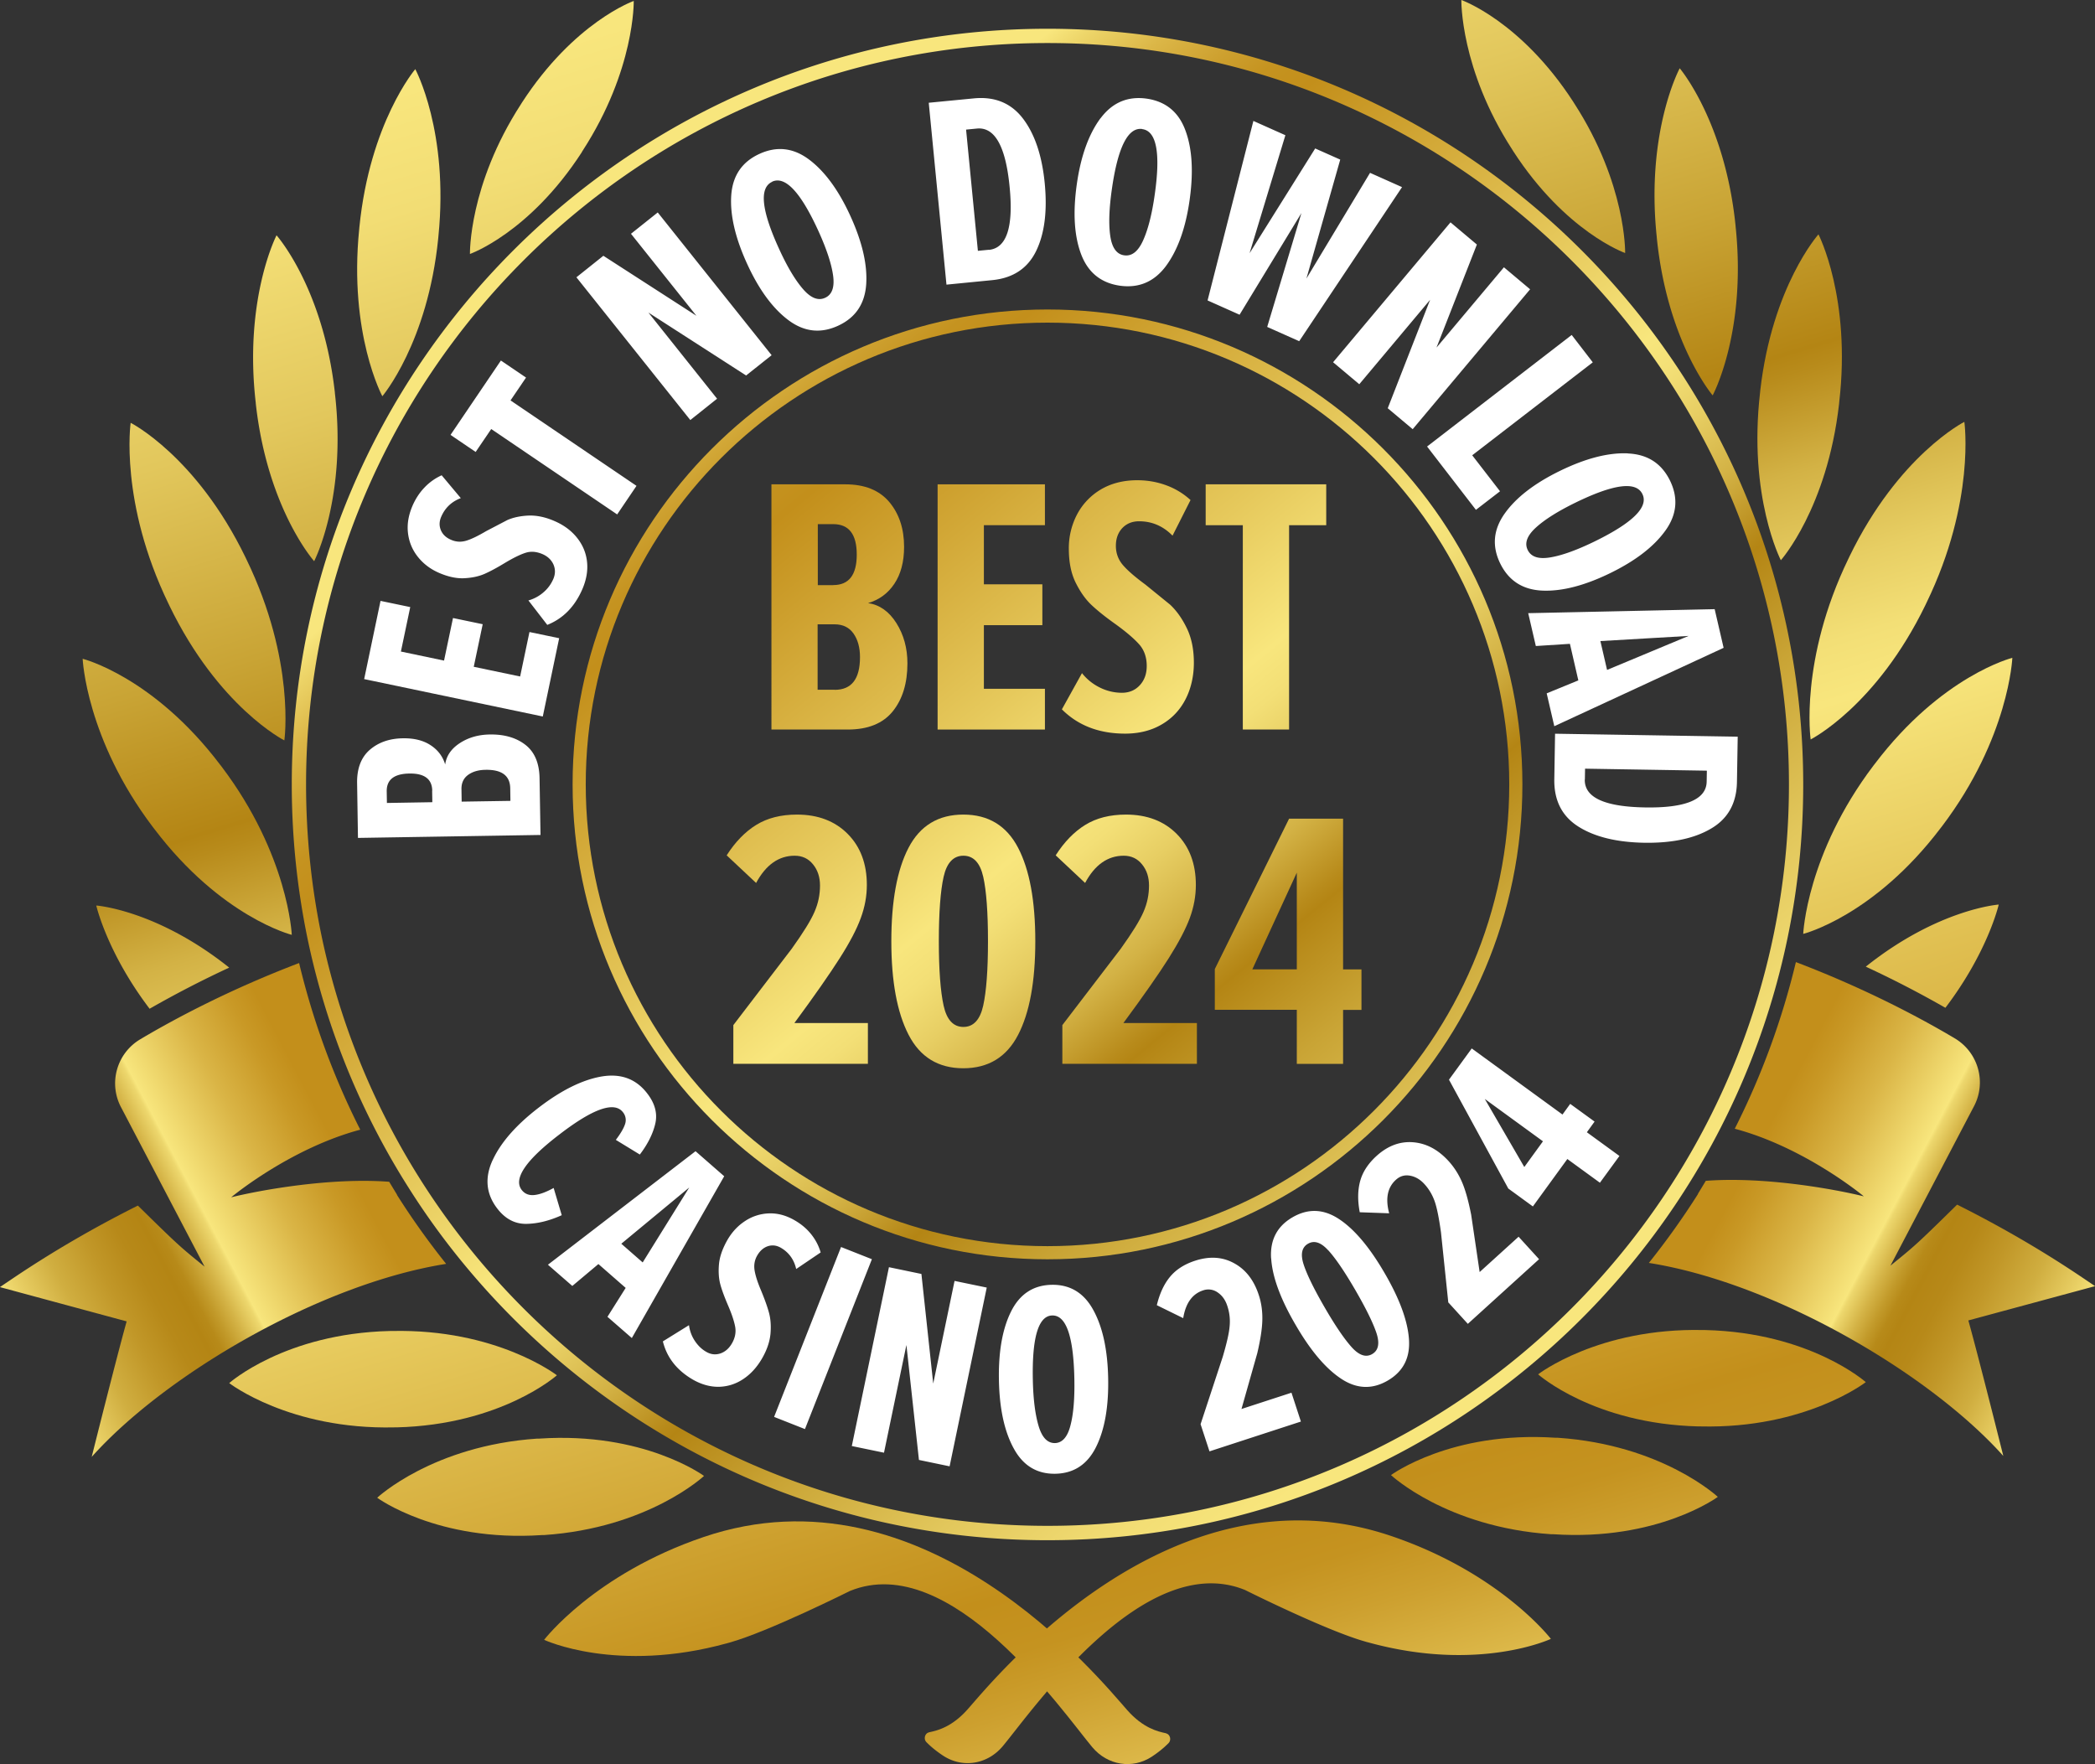 <svg xmlns="http://www.w3.org/2000/svg" viewBox="0 0 220 185.24" xmlns:v="https://vecta.io/nano"><rect x="0" y="0" width="220" height="185.24" fill="#333333" stroke="none"/><defs><linearGradient id="A" x1="71.33" y1="35.11" x2="156.73" y2="139.49" gradientUnits="userSpaceOnUse"><stop offset="0" stop-color="#f8e67d"/><stop offset=".02" stop-color="#edd569"/><stop offset=".06" stop-color="#dbb647"/><stop offset=".1" stop-color="#cda02f"/><stop offset=".13" stop-color="#c59320"/><stop offset=".16" stop-color="#c38f1b"/><stop offset=".38" stop-color="#e6c95c"/><stop offset=".48" stop-color="#f8e67d"/><stop offset=".51" stop-color="#f3df76"/><stop offset=".55" stop-color="#e7ce63"/><stop offset=".6" stop-color="#d3b245"/><stop offset=".65" stop-color="#b88b1b"/><stop offset=".66" stop-color="#b48514"/><stop offset=".74" stop-color="#c9a435"/><stop offset=".85" stop-color="#e2c75c"/><stop offset=".94" stop-color="#f2dd74"/><stop offset="1" stop-color="#f8e67d"/></linearGradient><linearGradient id="B" x1="62.36" y1="214.43" x2="3.81" y2="21.14" href="#A"/><linearGradient id="C" x1="73.41" y1="211.09" x2="14.86" y2="17.8" href="#A"/><linearGradient id="D" x1="59.53" y1="215.29" x2=".98" y2="22" href="#A"/><linearGradient id="E" x1="53.1" y1="217.24" x2="-5.46" y2="23.95" href="#A"/><linearGradient id="F" x1="67.76" y1="212.8" x2="9.2" y2="19.51" href="#A"/><linearGradient id="G" x1="81.55" y1="208.62" x2="22.99" y2="15.33" href="#A"/><linearGradient id="H" x1="96.32" y1="204.15" x2="37.76" y2="10.86" href="#A"/><linearGradient id="I" x1="114.11" y1="198.76" x2="55.55" y2="5.47" href="#A"/><linearGradient id="J" x1="97.98" y1="203.65" x2="39.42" y2="10.36" href="#A"/><linearGradient id="K" x1=".32" y1="137.24" x2="34.68" y2="119.15" gradientUnits="userSpaceOnUse"><stop offset="0" stop-color="#f8e67d"/><stop offset=".07" stop-color="#e7cd62"/><stop offset=".17" stop-color="#d0ae40"/><stop offset=".28" stop-color="#c19728"/><stop offset=".37" stop-color="#b78919"/><stop offset=".44" stop-color="#b48514"/><stop offset=".47" stop-color="#b78a19"/><stop offset=".5" stop-color="#c29a2a"/><stop offset=".54" stop-color="#d4b346"/><stop offset=".59" stop-color="#edd76d"/><stop offset=".6" stop-color="#f8e67d"/><stop offset=".61" stop-color="#f6e37a"/><stop offset=".79" stop-color="#dab546"/><stop offset=".93" stop-color="#c99926"/><stop offset="1" stop-color="#c38f1b"/></linearGradient><linearGradient id="L" x1="188.28" y1="176.29" x2="129.72" y2="-17" href="#A"/><linearGradient id="M" x1="170.96" y1="181.54" x2="112.4" y2="-11.75" href="#A"/><linearGradient id="N" x1="225.05" y1="165.15" x2="166.5" y2="-28.14" href="#A"/><linearGradient id="O" x1="223.33" y1="165.67" x2="164.78" y2="-27.62" href="#A"/><linearGradient id="P" x1="229.37" y1="163.84" x2="170.81" y2="-29.45" href="#A"/><linearGradient id="Q" x1="226.26" y1="164.78" x2="167.71" y2="-28.51" href="#A"/><linearGradient id="R" x1="221.14" y1="166.33" x2="162.58" y2="-26.96" href="#A"/><linearGradient id="S" x1="209.49" y1="169.86" x2="150.93" y2="-23.43" href="#A"/><linearGradient id="T" x1="134.6" y1="192.55" x2="76.04" y2="-.74" href="#A"/><linearGradient id="U" x1="1703.67" y1="137.14" x2="1738.03" y2="119.06" gradientTransform="translate(1923.35) rotate(-180) scale(1 -1)" href="#K"/><linearGradient id="V" x1="66.36" y1="39.19" x2="151.75" y2="143.56" href="#A"/><linearGradient id="W" x1="76.93" y1="30.53" x2="162.33" y2="134.9" href="#A"/><linearGradient id="X" x1="85.52" y1="23.5" x2="170.92" y2="127.88" href="#A"/><linearGradient id="Y" x1="95.38" y1="15.44" x2="180.77" y2="119.81" href="#A"/><linearGradient id="Z" x1="46.71" y1="55.26" x2="132.1" y2="159.63" href="#A"/><linearGradient id="a" x1="57.97" y1="46.05" x2="143.36" y2="150.42" href="#A"/><linearGradient id="b" x1="67.41" y1="38.33" x2="152.8" y2="142.7" href="#A"/><linearGradient id="c" x1="79.21" y1="28.67" x2="164.61" y2="133.04" href="#A"/><linearGradient id="d" y2="139.48" href="#A"/></defs><path d="M110 3.02c-43.76 0-79.36 35.6-79.36 79.35a79.76 79.76 0 0 0 1.65 16.17c1.54 7.39 4.1 14.39 7.53 20.87a77.71 77.71 0 0 0 3.08 5.3 78.01 78.01 0 0 0 6.58 8.95c14.58 17.17 36.3 28.08 60.52 28.08 43.76 0 79.36-35.6 79.36-79.36S153.76 3.02 110 3.02zm0 157.21c-29.76 0-55.67-16.79-68.77-41.38a77.58 77.58 0 0 1-7.5-20.75c-1.04-5.08-1.59-10.34-1.59-15.72 0-42.93 34.93-77.86 77.86-77.86s77.86 34.93 77.86 77.85-34.93 77.86-77.86 77.86z" fill="url(#A)"/><path d="M58.48 144.42s-6.34-4.91-17.35-4.65h-.11-.11c-11.01.27-16.84 5.47-16.84 5.47s6.34 4.91 17.35 4.65h.11.11c11.01-.27 16.84-5.47 16.84-5.47z" fill="url(#B)"/><path d="M57.01 161.2h.11c10.98-.74 16.81-6.21 16.81-6.21s-6.31-4.66-17.29-3.92h-.11-.11c-10.98.74-16.81 6.21-16.81 6.21s6.31 4.66 17.29 3.92h.11z" fill="url(#C)"/><path d="M16.13 86.95l.07.09c7.03 9.28 14.44 11.13 14.44 11.13s-.35-8.4-7.38-17.68c-.02-.03-.05-.06-.07-.09s-.05-.06-.07-.09C16.09 71.03 8.68 69.18 8.68 69.18s.35 8.4 7.38 17.68c.02.03.05.06.07.09z" fill="url(#D)"/><path d="M24.07 101.61c-7.61-6.07-13.96-6.52-13.96-6.52s1.12 4.94 5.6 10.84a110.69 110.69 0 0 1 8.36-4.32z" fill="url(#E)"/><path d="M17.74 63.49l.05.11c5.17 10.67 12.07 14.15 12.07 14.15s1.2-8.32-3.97-18.99c-.02-.04-.03-.07-.05-.1-.02-.04-.03-.07-.05-.11C20.62 47.88 13.72 44.4 13.72 44.4s-1.2 8.32 3.97 18.99c.02.04.03.07.05.1z" fill="url(#F)"/><path d="M26.87 42.44s0 .07.01.11c1.26 10.95 6.11 16.38 6.11 16.38s3.45-6.67 2.18-17.62c0-.04 0-.07-.01-.11 0-.04 0-.07-.01-.11-1.26-10.95-6.11-16.38-6.11-16.38s-3.45 6.67-2.18 17.62a.41.41 0 0 0 .01.11z" fill="url(#G)"/><path d="M46.02 25.02s0-.07.01-.11c0-.04 0-.07.01-.11 1.11-10.99-2.43-17.54-2.43-17.54s-4.77 5.6-5.87 16.59c0 .04 0 .07-.01.11 0 .04 0 .07-.01.11-1.11 10.99 2.43 17.54 2.43 17.54s4.77-5.6 5.87-16.59z" fill="url(#H)"/><path d="M61.09 15.98l.05-.08.05-.08C66.7 7.31 66.55.1 66.55.1S60.31 2.29 54.8 10.79c-.02.03-.04.06-.05.08-.02.03-.04.06-.05.08-5.5 8.5-5.35 15.72-5.35 15.72s6.24-2.19 11.75-10.69z" fill="url(#I)"/><path d="M122.44,182.01c-.86-.18-2.4-.54-4.06-2.42-2.88-3.25-21.32-26.07-44.51-18.18-11.45,3.89-16.73,10.79-16.73,10.79,0,0,7.59,3.57,19.21.36.04-.01.08-.02.11-.03.04-.01.08-.02.11-.03,4.09-1.13,12.68-5.43,12.68-5.43,10.58-4.33,22.34,12.68,25.45,16.4,1.61,1.92,4.22,2.34,6.27.99.6-.4,1.2-.86,1.74-1.41.33-.33.17-.93-.26-1.03Z" fill="url(#J)"/><path d="M41.7 125.47l-.83-1.37c-6.19-.47-13.61.89-16.59 1.63.36-.31 6.38-5.19 13.55-7.1a80.13 80.13 0 0 1-6.42-17.5c-7.27 2.77-13.04 5.84-16.67 8-2.5 1.48-3.38 4.66-2 7.2l8.74 16.68c-2.49-2.03-2.55-2.03-7-6.41-4.56 2.28-8.97 4.84-13.14 7.65l-1.35.91 13.31 3.6c-1.12 4.01-3.67 14.23-3.67 14.23 7.76-8.67 23.98-18.17 37.22-20.27a80.69 80.69 0 0 1-5.17-7.25z" fill="url(#K)"/><path d="M161.52 144.32s6.34-4.91 17.35-4.65h.11.11c11.01.27 16.84 5.47 16.84 5.47s-6.34 4.91-17.35 4.65h-.11-.11c-11.01-.27-16.84-5.47-16.84-5.47z" fill="url(#L)"/><path d="M162.99 161.11h-.11c-10.98-.74-16.81-6.21-16.81-6.21s6.31-4.66 17.29-3.92h.11.11c10.98.74 16.81 6.21 16.81 6.21s-6.31 4.66-17.29 3.92h-.11z" fill="url(#M)"/><path d="M203.87 86.85l-.07.09c-7.03 9.28-14.44 11.13-14.44 11.13s.35-8.4 7.38-17.68c.02-.03.05-.06.07-.09s.05-.06.07-.09c7.03-9.28 14.44-11.13 14.44-11.13s-.35 8.4-7.38 17.68c-.02.03-.05.06-.07.09z" fill="url(#N)"/><path d="M195.93 101.51c7.61-6.07 13.96-6.52 13.96-6.52s-1.12 4.94-5.6 10.84a110.69 110.69 0 0 0-8.36-4.32z" fill="url(#O)"/><path d="M202.26 63.39l-.05.11c-5.17 10.67-12.07 14.15-12.07 14.15s-1.2-8.32 3.97-18.99c.02-.04.03-.07.05-.1.02-.04.03-.07.05-.11 5.17-10.67 12.07-14.15 12.07-14.15s1.2 8.32-3.97 18.99c-.02.04-.03.07-.05.1z" fill="url(#P)"/><path d="M193.13 42.34s0 .07-.01.11c-1.26 10.95-6.11 16.38-6.11 16.38s-3.45-6.67-2.18-17.62c0-.04 0-.07.01-.11 0-.04 0-.07.01-.11 1.26-10.95 6.11-16.38 6.11-16.38s3.45 6.67 2.18 17.62c0 .04 0 .07-.01.11z" fill="url(#Q)"/><path d="M173.98 24.93s0-.07-.01-.11c0-.04 0-.07-.01-.11-1.11-10.99 2.43-17.54 2.43-17.54s4.77 5.6 5.87 16.59a.41.41 0 0 0 .01.11.41.41 0 0 0 .01.11c1.11 10.99-2.43 17.54-2.43 17.54s-4.77-5.6-5.87-16.59z" fill="url(#R)"/><path d="M158.91 15.88l-.05-.08-.05-.08C153.31 7.22 153.46 0 153.46 0s6.24 2.19 11.75 10.69c.02.03.04.06.05.08.02.03.04.06.05.08 5.5 8.5 5.35 15.72 5.35 15.72s-6.24-2.19-11.75-10.69z" fill="url(#S)"/><path d="M97.56 181.91c.86-.18 2.4-.54 4.06-2.42 2.88-3.25 21.32-26.07 44.51-18.18 11.45 3.89 16.73 10.79 16.73 10.79s-7.59 3.57-19.21.36a1.64 1.64 0 0 1-.22-.06c-4.09-1.13-12.68-5.43-12.68-5.43-10.58-4.33-22.34 12.68-25.45 16.4-1.61 1.92-4.22 2.34-6.27.99-.6-.4-1.2-.86-1.74-1.41-.33-.33-.17-.93.26-1.03z" fill="url(#T)"/><path d="M178.3 125.37l.83-1.37c6.19-.47 13.61.89 16.59 1.63-.36-.31-6.38-5.19-13.55-7.1a80.13 80.13 0 0 0 6.42-17.5c7.27 2.77 13.04 5.84 16.67 8 2.5 1.48 3.38 4.66 2 7.2l-8.74 16.68c2.49-2.03 2.55-2.03 7-6.41 4.56 2.28 8.97 4.84 13.14 7.65l1.35.91-13.31 3.6c1.12 4.01 3.67 14.23 3.67 14.23-7.76-8.67-23.98-18.17-37.22-20.27a80.69 80.69 0 0 0 5.17-7.25z" fill="url(#U)"/><path d="M81.01 50.86h7.76c2.03 0 3.57.62 4.61 1.85 1.04 1.24 1.56 2.81 1.56 4.71 0 1.57-.34 2.86-1.02 3.88s-1.6 1.69-2.76 2.03c1.21.18 2.2.88 2.97 2.1s1.16 2.63 1.16 4.23c0 2.08-.51 3.76-1.54 5.04-1.03 1.27-2.6 1.91-4.71 1.91h-8.03V50.86zm6.49 10.58c1.65 0 2.47-1.07 2.47-3.2s-.82-3.2-2.47-3.2h-1.62v6.41h1.62zm.15 11c1.78 0 2.66-1.14 2.66-3.44 0-1-.23-1.83-.68-2.47s-1.11-.97-1.99-.97h-1.78v6.87h1.78z" fill="url(#V)"/><path d="M98.46 50.86h11.27v4.29h-6.41v6.21h6.14v4.29h-6.14v6.68h6.41v4.28H98.46V50.86z" fill="url(#W)"/><path d="M113.63 70.7a5.45 5.45 0 0 0 1.89 1.51 5.22 5.22 0 0 0 2.28.54c.77 0 1.4-.26 1.89-.79s.73-1.2.73-2.03c0-.9-.26-1.65-.77-2.24-.52-.59-1.34-1.3-2.47-2.12-1.06-.75-1.9-1.42-2.55-2.03-.64-.6-1.2-1.4-1.68-2.37-.48-.98-.71-2.16-.71-3.55a7.61 7.61 0 0 1 .87-3.61 6.64 6.64 0 0 1 2.49-2.61c1.08-.64 2.36-.97 3.82-.97 1.08 0 2.1.18 3.07.54a7.64 7.64 0 0 1 2.53 1.54l-1.89 3.74c-.98-1-2.15-1.51-3.51-1.51-.72 0-1.31.24-1.76.71-.45.48-.68 1.1-.68 1.87s.25 1.45.75 2.03 1.28 1.25 2.34 2.03l2.61 2.12c.68.64 1.27 1.47 1.76 2.49s.73 2.22.73 3.61-.3 2.73-.89 3.86-1.43 2.01-2.53 2.64c-1.09.63-2.36.94-3.8.94-2.73 0-4.94-.85-6.64-2.55l2.12-3.82z" fill="url(#X)"/><path d="M130.51 55.15h-3.9v-4.29h12.66v4.29h-3.9v21.46h-4.86V55.15z" fill="url(#Y)"/><path d="M77 107.66l6.14-8.03c1.21-1.69 2.01-2.98 2.39-3.87.39-.89.58-1.81.58-2.77 0-.88-.24-1.62-.73-2.22-.49-.61-1.13-.91-1.93-.91-1.67 0-3.02.95-4.05 2.86l-3.09-2.9c.9-1.41 1.94-2.48 3.11-3.2s2.59-1.08 4.27-1.08c2.21 0 3.99.68 5.33 2.03s2.01 3.14 2.01 5.36c0 1.16-.21 2.32-.64 3.48-.42 1.16-1.16 2.57-2.22 4.23s-2.64 3.93-4.75 6.79h7.72v4.28H77.01v-4.05z" fill="url(#Z)"/><path d="M95.41 89.02c1.21-2.32 3.13-3.48 5.75-3.48s4.54 1.16 5.75 3.48 1.81 5.59 1.81 9.82-.6 7.51-1.81 9.84-3.13 3.5-5.75 3.5-4.54-1.17-5.75-3.52-1.81-5.62-1.81-9.82.6-7.5 1.81-9.82zm7.84 3.05c-.33-1.47-1.03-2.21-2.08-2.21s-1.75.74-2.08 2.22-.5 3.73-.5 6.75.17 5.27.5 6.77 1.03 2.24 2.08 2.24 1.75-.75 2.08-2.24c.33-1.5.5-3.75.5-6.77s-.17-5.3-.5-6.77z" fill="url(#a)"/><path d="M111.55 107.66l6.14-8.03c1.21-1.69 2.01-2.98 2.39-3.87.39-.89.58-1.81.58-2.77 0-.88-.24-1.62-.73-2.22-.49-.61-1.13-.91-1.93-.91-1.67 0-3.03.95-4.05 2.86l-3.09-2.9c.9-1.41 1.94-2.48 3.11-3.2s2.59-1.08 4.27-1.08c2.21 0 3.99.68 5.33 2.03s2.01 3.14 2.01 5.36c0 1.16-.21 2.32-.64 3.48s-1.17 2.57-2.22 4.23-2.64 3.93-4.75 6.79h7.72v4.28h-14.13v-4.05z" fill="url(#b)"/><path d="M136.18 106.04h-8.61v-4.28l7.8-15.79h5.67v15.83h1.93v4.25h-1.93v5.67h-4.86v-5.67zm-4.67-4.25h4.67V91.64l-4.67 10.15z" fill="url(#c)"/><path d="M37.59 87.99l-.09-5.78c-.02-1.51.42-2.67 1.32-3.46.91-.79 2.07-1.2 3.49-1.22 1.17-.02 2.14.22 2.9.72.77.5 1.28 1.17 1.54 2.03.12-.9.63-1.65 1.53-2.24s1.95-.89 3.13-.91c1.55-.03 2.81.34 3.77 1.09s1.45 1.91 1.48 3.48l.1 5.98-19.17.31zm7.8-4.96c-.02-1.23-.83-1.83-2.42-1.8s-2.38.65-2.36 1.88l.02 1.21 4.77-.08-.02-1.21zm8.19-.25c-.02-1.32-.88-1.97-2.59-1.94-.75.01-1.36.19-1.83.53s-.71.84-.7 1.49l.02 1.32 5.12-.08-.02-1.32zM38.24 71.32l1.72-8.22 3.12.65-.98 4.67 4.53.95.94-4.47 3.12.65-.94 4.47 4.87 1.02.98-4.67 3.12.65L57 75.24l-18.77-3.93zm17.23-8.26a4.09 4.09 0 0 0 1.59-.85 3.8 3.8 0 0 0 1.04-1.4c.23-.53.23-1.04.02-1.53-.22-.49-.61-.86-1.17-1.1-.62-.26-1.2-.31-1.76-.13s-1.28.53-2.18 1.07c-.82.5-1.53.88-2.14 1.15-.6.26-1.31.41-2.12.45s-1.69-.15-2.64-.56c-.9-.39-1.63-.94-2.21-1.66s-.93-1.54-1.05-2.47.03-1.89.46-2.9c.32-.74.74-1.39 1.27-1.94a5.76 5.76 0 0 1 1.8-1.28l2.01 2.4c-.98.37-1.66 1.03-2.06 1.96-.21.49-.22.96-.03 1.41s.55.79 1.08 1.01c.53.23 1.06.25 1.61.08s1.24-.51 2.07-1l2.22-1.16c.64-.28 1.38-.43 2.22-.47.84-.03 1.74.15 2.69.56.99.42 1.78 1 2.38 1.74s.96 1.57 1.07 2.51c.11.93-.05 1.89-.47 2.88-.8 1.87-2.04 3.13-3.7 3.79l-1.99-2.58zm-3.89-18l-1.63 2.4-2.64-1.79 5.29-7.81 2.64 1.79-1.63 2.4 13.23 8.97-2.03 3-13.23-8.97zm16.5-12.25l7.22 9.06-2.81 2.24-11.96-14.99 2.83-2.26 9.77 6.3-6.87-8.61 2.81-2.24L81.03 37.3l-2.68 2.13-10.28-6.62zm8.71-12.31c.15-2.06 1.13-3.5 2.96-4.34s3.57-.64 5.22.6 3.1 3.22 4.34 5.94 1.79 5.11 1.65 7.17c-.15 2.06-1.13 3.5-2.96 4.34s-3.57.64-5.22-.6-3.1-3.22-4.34-5.94-1.79-5.11-1.65-7.17zm4.3-1.41c-1.38.63-1.14 2.98.72 7.04.85 1.87 1.69 3.27 2.51 4.22s1.6 1.26 2.33.92c.73-.33 1.01-1.12.83-2.37s-.7-2.8-1.55-4.67c-1.86-4.06-3.47-5.78-4.85-5.15zm16.44-8.3l4.75-.46c2.19-.21 3.91.5 5.15 2.13s2 3.9 2.28 6.8c.28 2.92-.02 5.29-.91 7.11s-2.43 2.84-4.63 3.05l-4.78.47-1.86-19.09zm6.31 15.45c1.87-.18 2.6-2.39 2.18-6.63-.41-4.25-1.56-6.29-3.43-6.11l-1.14.11 1.24 12.73 1.14-.11zm11.74-13.83c1.24-1.65 2.85-2.33 4.84-2.05 1.99.29 3.35 1.4 4.06 3.33.72 1.93.86 4.38.44 7.34s-1.26 5.26-2.49 6.92c-1.24 1.65-2.85 2.33-4.84 2.05-1.99-.29-3.35-1.4-4.07-3.33s-.86-4.38-.44-7.34 1.26-5.26 2.49-6.92zm4.38 1.14c-1.5-.22-2.57 1.89-3.2 6.31-.29 2.03-.35 3.67-.17 4.91.18 1.25.67 1.93 1.46 2.04.8.12 1.46-.4 1.98-1.54s.93-2.73 1.22-4.76c.64-4.42.21-6.74-1.29-6.95zm16.69 8.85l-6.48 10.65-3.36-1.5 4.81-18.85 3.36 1.5-3.76 12.39 6.89-11 2.63 1.17-3.55 12.49 6.68-11.1 3.36 1.5-10.8 16.18-3.36-1.5 3.59-11.94zm13.54 9.07l-7.45 8.88-2.75-2.31 12.33-14.69 2.77 2.33-4.24 10.82 7.08-8.43 2.75 2.31-12.33 14.69-2.62-2.2 4.45-11.39zm14.86 3.71l2.21 2.87-12.66 9.76 2.92 3.78-2.53 1.95-5.13-6.65 15.18-11.71zm5.9 12.44c2.06.09 3.53 1.04 4.42 2.85.88 1.81.73 3.55-.47 5.23s-3.13 3.18-5.82 4.49-5.06 1.92-7.12 1.83-3.53-1.04-4.42-2.85c-.88-1.81-.73-3.55.47-5.24 1.19-1.68 3.13-3.18 5.82-4.49s5.06-1.92 7.12-1.83zm1.52 4.26c-.66-1.36-3-1.06-7.02.9-1.84.9-3.23 1.77-4.16 2.62s-1.22 1.63-.86 2.36 1.15.98 2.39.77 2.78-.77 4.63-1.67c4.01-1.96 5.69-3.62 5.02-4.98zm-6.72 19.6l-.89-3.87-3.58.23-.8-3.45 19.58-.42.94 4.06-17.78 8.23-.8-3.45 3.32-1.36zm2.31-4.16l.7 3.03 8.56-3.57-9.26.54zm14.42 10.04l-.08 4.77c-.04 2.2-.93 3.83-2.7 4.87-1.76 1.05-4.1 1.54-7.01 1.5-2.93-.05-5.25-.62-6.96-1.71s-2.54-2.74-2.51-4.94l.08-4.8 19.17.31zm-16.06 4.51c-.03 1.88 2.08 2.85 6.34 2.92 4.27.07 6.43-.84 6.46-2.71l.02-1.15-12.79-.21-.02 1.15zM51.74 121.82c.85-1.85 2.47-3.7 4.86-5.53s4.59-2.91 6.6-3.25c2.01-.33 3.61.26 4.78 1.8.81 1.05 1.08 2.11.83 3.17s-.79 2.14-1.62 3.23l-2.52-1.54c.5-.66.83-1.22.97-1.66a1.3 1.3 0 0 0-.22-1.24c-.9-1.17-3.12-.4-6.66 2.32-3.55 2.71-4.87 4.66-3.98 5.83.32.42.77.6 1.34.54s1.24-.31 2.02-.74l.85 2.86c-1.33.6-2.58.9-3.76.91-1.18 0-2.18-.53-3.01-1.61-1.18-1.53-1.34-3.23-.49-5.08zm13.97 13.43l-2.87-2.51-2.74 2.3-2.56-2.23 15.5-11.92 3.01 2.63-9.7 16.99-2.56-2.23 1.91-3.03zm-.46-4.64l2.24 1.96 4.89-7.87-7.14 5.91zm7.1 8.54c.08.6.28 1.15.61 1.65s.73.89 1.21 1.16c.48.28.97.33 1.47.17.5-.17.9-.51 1.21-1.04.34-.58.45-1.15.36-1.72-.1-.57-.34-1.32-.74-2.25-.37-.86-.65-1.6-.82-2.22s-.22-1.33-.15-2.13.37-1.65.88-2.55c.49-.85 1.12-1.52 1.88-2.01a4.8 4.8 0 0 1 2.51-.79c.91-.03 1.82.22 2.72.75.67.39 1.24.87 1.7 1.45a5.49 5.49 0 0 1 .99 1.9l-2.57 1.74c-.23-1-.77-1.74-1.61-2.23-.45-.26-.9-.31-1.35-.17-.46.15-.83.47-1.12.96s-.38 1.02-.29 1.58.32 1.27.69 2.14c.36.87.64 1.64.82 2.3s.23 1.4.16 2.23c-.08.83-.37 1.69-.89 2.59-.54.93-1.2 1.65-1.99 2.17s-1.64.78-2.55.8c-.91.01-1.81-.24-2.71-.75-1.69-.98-2.74-2.32-3.16-4.02l2.74-1.7zm15.97-8.2l3.24 1.28-7.03 17.84-3.24-1.28 7.03-17.84zm6.87 10.26l-2.36 11.34-3.38-.7 3.9-18.78 3.41.71L98 145.29l2.24-10.78 3.38.7-3.9 18.77-3.22-.67-1.32-12.11zm10.98-3.48c.91-1.83 2.33-2.77 4.26-2.81s3.39.84 4.37 2.63c.99 1.79 1.51 4.18 1.57 7.17s-.36 5.4-1.27 7.23-2.33 2.77-4.26 2.81-3.39-.84-4.37-2.63c-.99-1.79-1.51-4.18-1.57-7.17s.36-5.4 1.27-7.23zm4.33.41c-1.45.03-2.13 2.28-2.04 6.74.04 2.05.25 3.68.61 4.88s.93 1.79 1.71 1.78c.77-.02 1.32-.63 1.63-1.85.32-1.21.45-2.85.41-4.9-.09-4.47-.86-6.68-2.32-6.65zm15.58 11.4l2.32-7.05c.43-1.46.68-2.55.73-3.27a5.1 5.1 0 0 0-.25-2.09c-.2-.62-.54-1.09-1.01-1.41a1.68 1.68 0 0 0-1.52-.22c-1.14.37-1.84 1.34-2.1 2.92l-2.77-1.36c.29-1.2.74-2.19 1.37-2.96s1.51-1.34 2.65-1.71c1.51-.49 2.87-.41 4.09.26 1.22.66 2.09 1.78 2.6 3.35.27.82.39 1.69.37 2.61s-.2 2.08-.53 3.49l-1.66 5.86 5.25-1.71.99 3.03-9.6 3.13-.94-2.87zm7.4-17.4c-.12-1.93.63-3.37 2.25-4.31s3.24-.89 4.86.17 3.22 2.95 4.8 5.67c1.59 2.72 2.44 5.05 2.57 6.99s-.62 3.38-2.24 4.32-3.25.88-4.87-.19c-1.63-1.07-3.23-2.96-4.8-5.67-1.59-2.72-2.44-5.04-2.56-6.97zm5.98-.86c-.76-.83-1.46-1.05-2.11-.67s-.8 1.11-.45 2.18 1.09 2.58 2.22 4.53 2.08 3.33 2.85 4.18c.77.84 1.48 1.07 2.13.69s.8-1.11.45-2.19c-.36-1.08-1.1-2.59-2.23-4.54-1.14-1.96-2.09-3.35-2.85-4.18zm12.63 5.51l-.77-7.38c-.21-1.51-.43-2.61-.67-3.28s-.6-1.28-1.08-1.8c-.44-.48-.94-.77-1.5-.87s-1.05.04-1.48.43c-.89.8-1.12 1.98-.71 3.52l-3.09-.11c-.23-1.21-.22-2.3.04-3.26s.83-1.84 1.72-2.65c1.17-1.06 2.45-1.55 3.84-1.44s2.63.77 3.74 1.99c.58.64 1.05 1.38 1.41 2.22s.67 1.98.95 3.4l.89 6.02 4.09-3.71 2.15 2.36-7.48 6.79-2.03-2.23zm12.5-15.08l-3.62 4.98-2.58-1.88-6.23-11.43 2.39-3.28 9.53 6.94.81-1.12 2.56 1.86-.81 1.12 3.42 2.49-2.05 2.81-3.42-2.49zm-4.52.84l1.96-2.7-6.11-4.45 4.15 7.15z" fill="#fff"/><path d="M110 132.24c-27.5 0-49.87-22.37-49.87-49.87S82.5 32.5 110 32.5s49.87 22.37 49.87 49.87-22.37 49.87-49.87 49.87zm0-98.36c-26.74 0-48.49 21.75-48.49 48.49s21.75 48.49 48.49 48.49 48.49-21.75 48.49-48.49S136.74 33.88 110 33.88z" fill="url(#d)"/></svg>